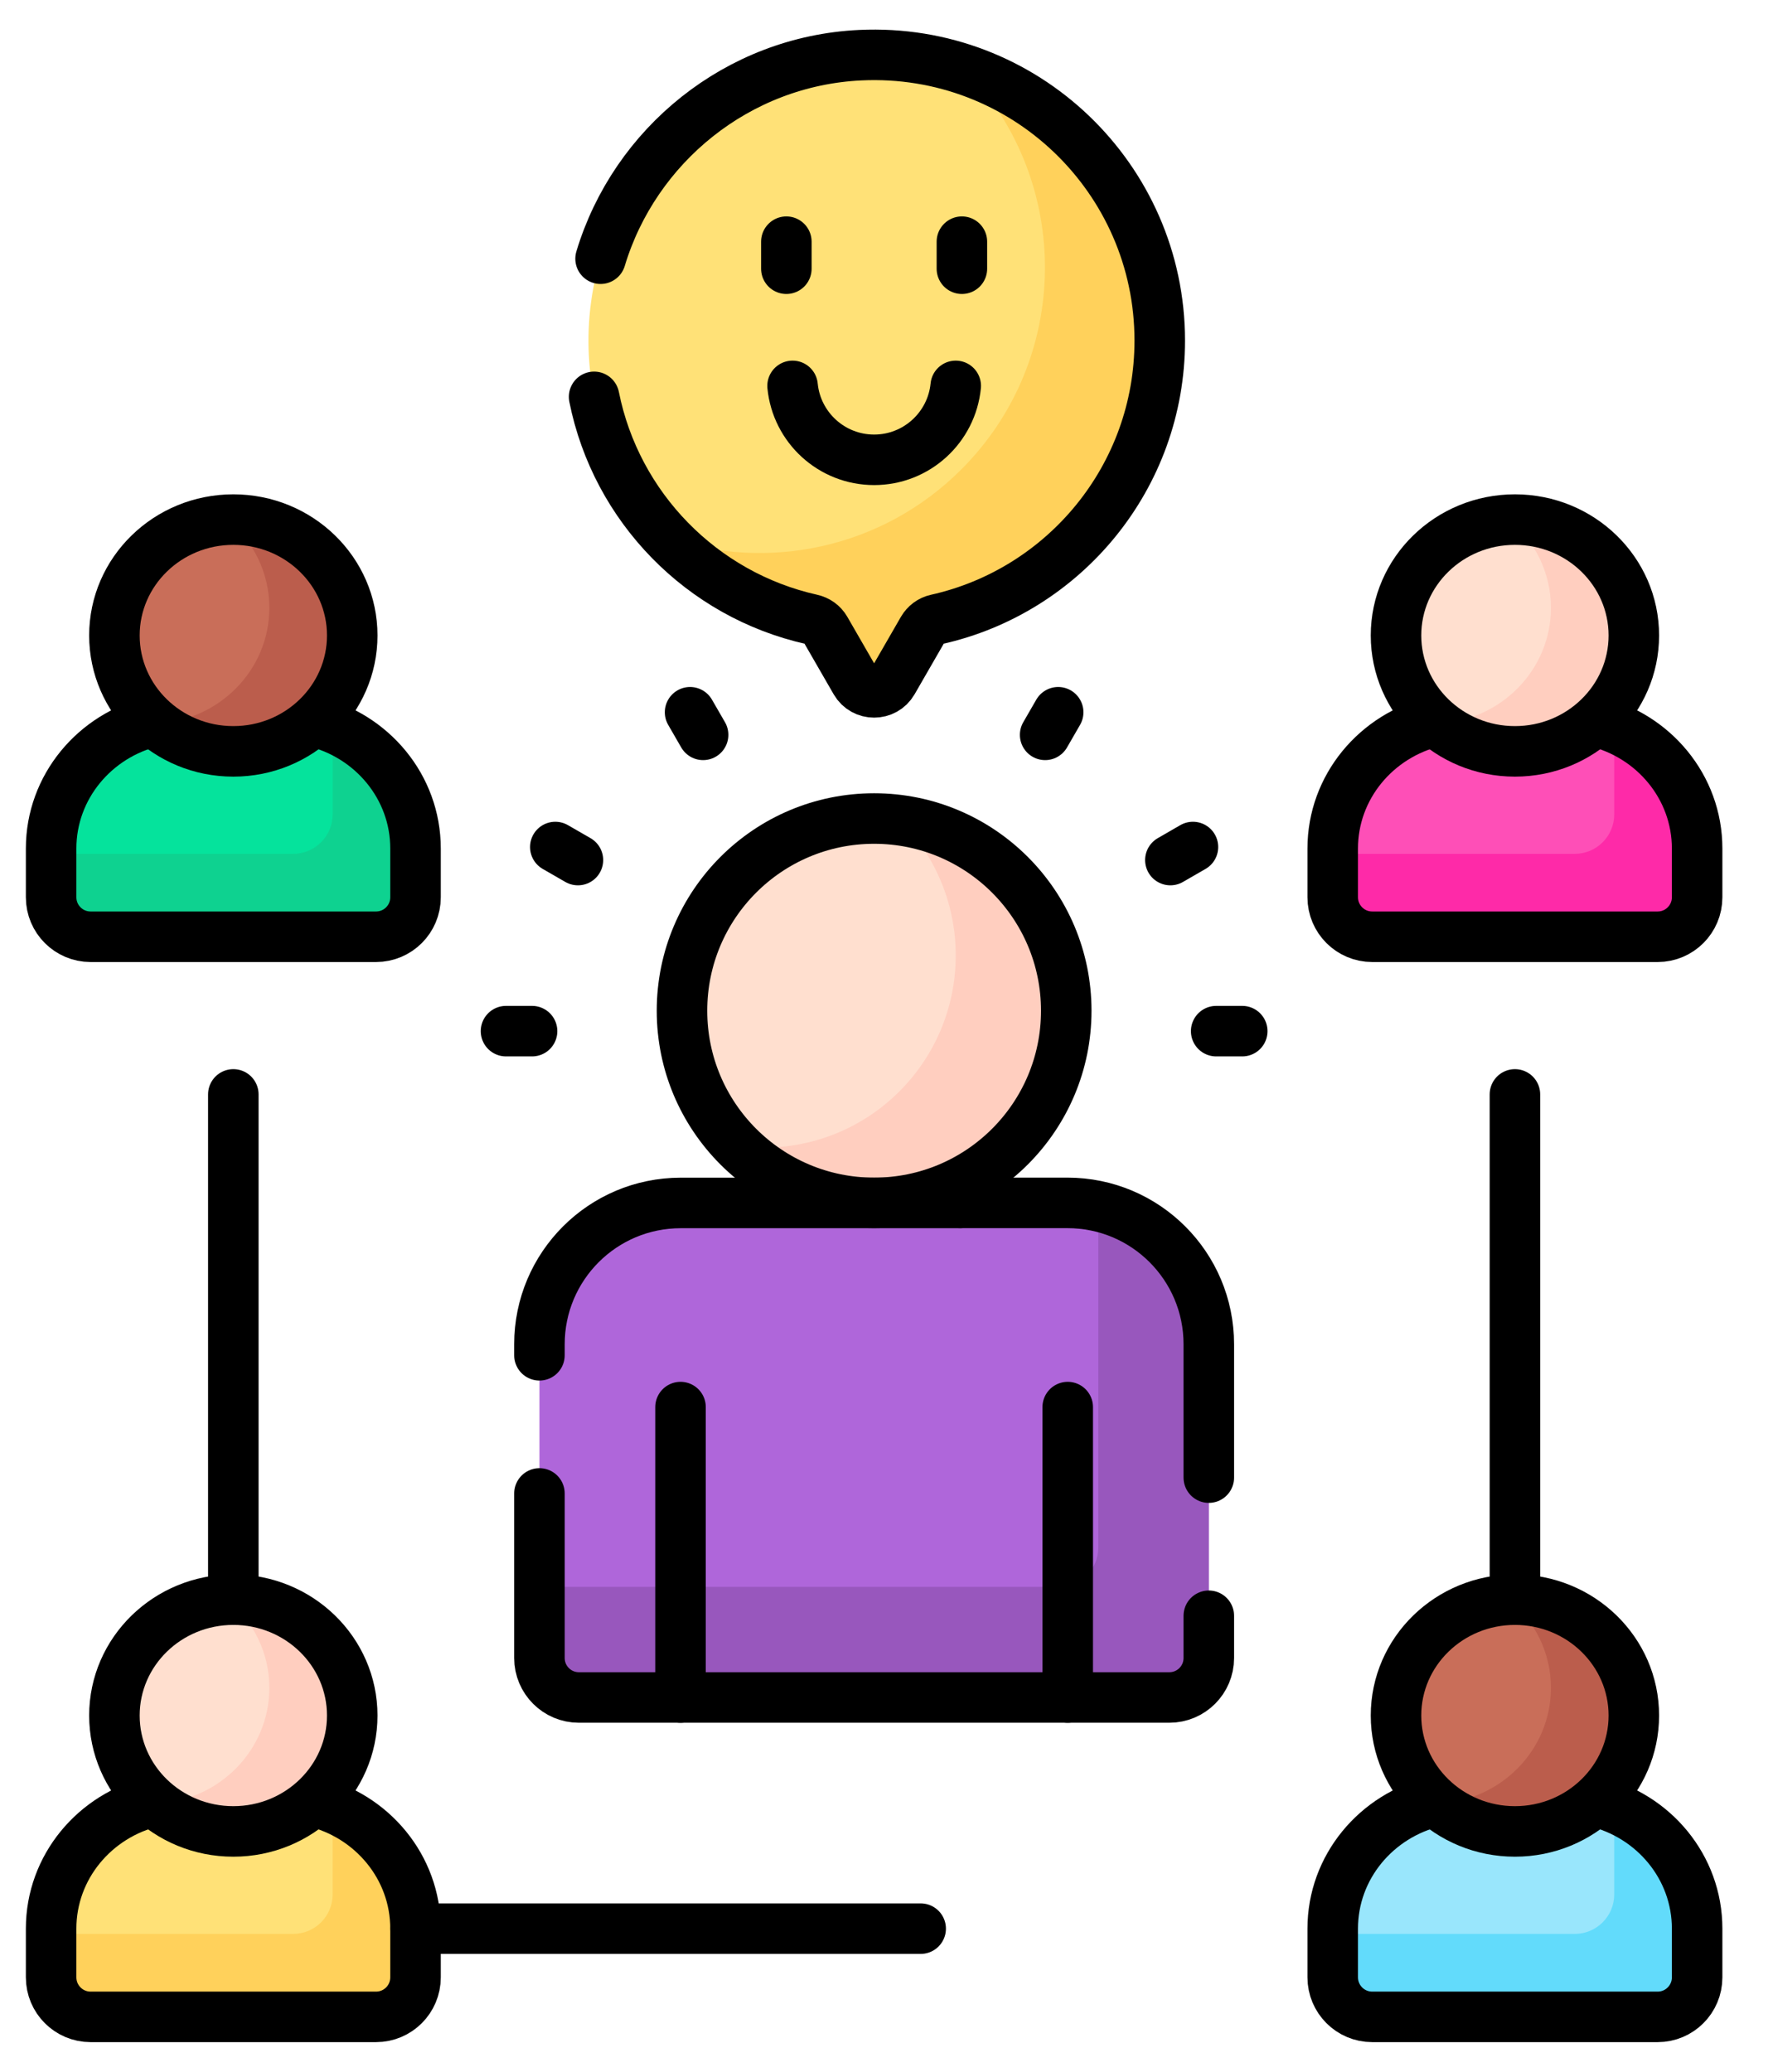 <svg xmlns="http://www.w3.org/2000/svg" width="35" height="41" viewBox="0 0 35 41" fill="none"><path d="M6.091 14.254C5.695 14.584 5.181 14.784 4.619 14.784C4.057 14.784 3.543 14.584 3.146 14.254C1.929 14.491 1.012 15.537 1.012 16.793V17.757C1.012 18.189 1.362 18.538 1.793 18.538H7.444C7.876 18.538 8.226 18.189 8.226 17.757V16.793C8.225 15.537 7.308 14.491 6.091 14.254Z" fill="#05E39C"></path><path d="M4.619 14.87C5.919 14.87 6.973 13.843 6.973 12.576C6.973 11.31 5.919 10.283 4.619 10.283C3.319 10.283 2.265 11.31 2.265 12.576C2.265 13.843 3.319 14.87 4.619 14.87Z" fill="#C96E59"></path><path d="M31.463 14.254C31.066 14.584 30.552 14.784 29.99 14.784C29.428 14.784 28.914 14.584 28.517 14.254C27.3 14.491 26.383 15.537 26.383 16.793V17.757C26.383 18.189 26.733 18.538 27.165 18.538H32.816C33.247 18.538 33.597 18.189 33.597 17.757V16.793C33.597 15.537 32.68 14.491 31.463 14.254Z" fill="#FE4FB7"></path><path d="M29.99 14.87C31.29 14.87 32.344 13.843 32.344 12.576C32.344 11.31 31.29 10.283 29.99 10.283C28.69 10.283 27.636 11.31 27.636 12.576C27.636 13.843 28.69 14.87 29.99 14.87Z" fill="#FFDFCF"></path><path d="M6.091 35.629C5.695 35.959 5.181 36.159 4.619 36.159C4.057 36.159 3.543 35.959 3.146 35.629C1.929 35.866 1.012 36.912 1.012 38.167V39.132C1.012 39.564 1.362 39.913 1.793 39.913H7.444C7.876 39.913 8.226 39.564 8.226 39.132V38.167C8.225 36.912 7.308 35.866 6.091 35.629Z" fill="#FFE177"></path><path d="M6.585 35.775V37.491C6.585 37.923 6.235 38.273 5.804 38.273H1.012V39.132C1.012 39.563 1.362 39.913 1.793 39.913H7.444C7.876 39.913 8.226 39.563 8.226 39.132V38.167C8.226 37.088 7.548 36.164 6.585 35.775Z" fill="#FFD15B"></path><path d="M4.619 36.245C5.919 36.245 6.973 35.218 6.973 33.951C6.973 32.685 5.919 31.658 4.619 31.658C3.319 31.658 2.265 32.685 2.265 33.951C2.265 35.218 3.319 36.245 4.619 36.245Z" fill="#FFDFCF"></path><path d="M4.619 31.658C4.581 31.658 4.544 31.659 4.506 31.661C5.012 32.082 5.332 32.706 5.332 33.404C5.332 34.634 4.339 35.638 3.091 35.695C3.502 36.037 4.036 36.245 4.619 36.245C5.919 36.245 6.973 35.218 6.973 33.951C6.973 32.685 5.919 31.658 4.619 31.658Z" fill="#FFCEBF"></path><path d="M31.463 35.629C31.066 35.959 30.552 36.159 29.99 36.159C29.428 36.159 28.914 35.959 28.517 35.629C27.3 35.866 26.383 36.912 26.383 38.167V39.132C26.383 39.564 26.733 39.913 27.165 39.913H32.816C33.247 39.913 33.597 39.564 33.597 39.132V38.167C33.597 36.912 32.68 35.866 31.463 35.629Z" fill="#99E6FC"></path><path d="M29.99 36.245C31.29 36.245 32.344 35.218 32.344 33.951C32.344 32.685 31.29 31.658 29.99 31.658C28.69 31.658 27.636 32.685 27.636 33.951C27.636 35.218 28.69 36.245 29.99 36.245Z" fill="#C96E59"></path><path d="M29.99 31.658C29.952 31.658 29.915 31.659 29.877 31.661C30.383 32.082 30.703 32.706 30.703 33.404C30.703 34.634 29.71 35.638 28.462 35.695C28.873 36.037 29.407 36.245 29.99 36.245C31.29 36.245 32.344 35.218 32.344 33.951C32.344 32.685 31.29 31.658 29.99 31.658Z" fill="#BB5D4C"></path><path d="M21.133 23.807H13.476C11.931 23.807 10.679 25.059 10.679 26.604V32.814C10.679 33.245 11.028 33.595 11.46 33.595H23.149C23.58 33.595 23.93 33.245 23.93 32.814V26.604C23.93 25.059 22.678 23.807 21.133 23.807Z" fill="#AF66DA"></path><path d="M21.743 23.873V30.625C21.743 31.057 21.393 31.406 20.961 31.406H10.679V32.813C10.679 33.244 11.028 33.594 11.46 33.594H23.149C23.58 33.594 23.93 33.244 23.93 32.813V26.603C23.93 25.267 22.994 24.151 21.743 23.873Z" fill="#9857BD"></path><path d="M22.959 6.74C22.959 3.527 20.278 0.939 17.03 1.092C14.12 1.23 11.768 3.603 11.654 6.514C11.545 9.311 13.469 11.677 16.066 12.257C16.181 12.283 16.28 12.353 16.339 12.454L16.937 13.49C17.1 13.773 17.509 13.773 17.672 13.49L18.267 12.459C18.326 12.358 18.423 12.284 18.537 12.259C21.067 11.696 22.959 9.44 22.959 6.74Z" fill="#FFE177"></path><path d="M19.117 1.385C21.237 3.599 21.209 7.112 19.031 9.29C17.458 10.863 15.19 11.313 13.217 10.646C13.974 11.438 14.959 12.011 16.066 12.258C16.18 12.284 16.28 12.353 16.338 12.455L16.937 13.491C17.1 13.774 17.509 13.774 17.672 13.491L18.267 12.46C18.326 12.359 18.423 12.285 18.537 12.259C21.067 11.696 22.959 9.44 22.959 6.741C22.959 4.253 21.351 2.141 19.117 1.385Z" fill="#FFD15B"></path><path d="M29.99 10.283C29.952 10.283 29.915 10.284 29.877 10.286C30.383 10.707 30.703 11.331 30.703 12.03C30.703 13.259 29.71 14.263 28.462 14.32C28.873 14.662 29.407 14.87 29.99 14.87C31.29 14.87 32.344 13.843 32.344 12.576C32.344 11.31 31.29 10.283 29.99 10.283Z" fill="#FFCEBF"></path><path d="M4.619 10.283C4.581 10.283 4.544 10.284 4.506 10.286C5.012 10.707 5.332 11.331 5.332 12.03C5.332 13.259 4.339 14.263 3.091 14.32C3.502 14.662 4.036 14.87 4.619 14.87C5.919 14.87 6.973 13.843 6.973 12.576C6.973 11.31 5.919 10.283 4.619 10.283Z" fill="#BB5D4C"></path><path d="M31.956 14.4V16.116C31.956 16.548 31.606 16.898 31.175 16.898H26.383V17.757C26.383 18.188 26.733 18.538 27.165 18.538H32.816C33.247 18.538 33.597 18.188 33.597 17.757V16.792C33.597 15.713 32.919 14.789 31.956 14.4Z" fill="#FE2AA8"></path><path d="M31.956 35.775V37.491C31.956 37.923 31.606 38.273 31.175 38.273H26.383V39.132C26.383 39.563 26.733 39.913 27.165 39.913H32.816C33.247 39.913 33.597 39.563 33.597 39.132V38.167C33.597 37.088 32.919 36.164 31.956 35.775Z" fill="#62DBFB"></path><path d="M6.585 14.4V16.116C6.585 16.548 6.235 16.898 5.804 16.898H1.012V17.757C1.012 18.188 1.362 18.538 1.793 18.538H7.444C7.876 18.538 8.226 18.188 8.226 17.757V16.792C8.226 15.713 7.548 14.789 6.585 14.4Z" fill="#0ED290"></path><path d="M17.304 23.806C19.405 23.806 21.108 22.103 21.108 20.003C21.108 17.902 19.405 16.199 17.304 16.199C15.204 16.199 13.501 17.902 13.501 20.003C13.501 22.103 15.204 23.806 17.304 23.806Z" fill="#FFDFCF"></path><path d="M17.821 16.234C18.501 16.921 18.92 17.866 18.92 18.908C18.92 21.009 17.218 22.712 15.117 22.712C14.942 22.712 14.769 22.699 14.6 22.676C15.29 23.373 16.246 23.805 17.305 23.805C19.405 23.805 21.108 22.102 21.108 20.002C21.108 18.077 19.677 16.487 17.821 16.234Z" fill="#FFCEBF"></path><path d="M3.04 14.277C1.877 14.553 1.012 15.575 1.012 16.793V17.758C1.012 18.189 1.362 18.539 1.793 18.539H7.444C7.876 18.539 8.226 18.189 8.226 17.758V16.793C8.226 15.574 7.361 14.553 6.198 14.277M28.412 14.277C27.248 14.553 26.383 15.575 26.383 16.793V17.758C26.383 18.189 26.733 18.539 27.165 18.539H32.816C33.247 18.539 33.597 18.189 33.597 17.758V16.793C33.597 15.575 32.733 14.553 31.569 14.277M3.04 35.653C1.877 35.929 1.012 36.95 1.012 38.169V39.133C1.012 39.565 1.362 39.915 1.793 39.915H7.444C7.876 39.915 8.226 39.565 8.226 39.133V38.169C8.226 36.95 7.361 35.928 6.198 35.653M28.412 35.653C27.248 35.929 26.383 36.95 26.383 38.169V39.133C26.383 39.565 26.733 39.915 27.165 39.915H32.816C33.247 39.915 33.597 39.565 33.597 39.133V38.169C33.597 36.95 32.733 35.928 31.569 35.653" stroke="black" stroke-miterlimit="10" stroke-linejoin="round"></path><path d="M10.017 20.407H10.533M10.993 16.763L11.441 17.021M13.661 14.096L13.919 14.543M20.948 14.096L20.69 14.543M23.616 16.763L23.169 17.021M24.592 20.407H24.076M13.472 27.847V33.595M21.137 33.595V27.847" stroke="black" stroke-miterlimit="10" stroke-linecap="round" stroke-linejoin="round"></path><path d="M8.226 38.169H26.384M29.99 31.659V18.601M4.619 31.659V18.539" stroke="black" stroke-miterlimit="10" stroke-linecap="round" stroke-linejoin="round" stroke-dasharray="10 35"></path><path d="M15.567 4.783V5.318M19.042 4.783V5.318M15.69 7.637C15.77 8.458 16.462 9.1 17.305 9.1C18.147 9.1 18.839 8.458 18.92 7.637" stroke="black" stroke-miterlimit="10" stroke-linecap="round" stroke-linejoin="round"></path><path d="M4.619 14.87C5.919 14.87 6.973 13.843 6.973 12.576C6.973 11.31 5.919 10.283 4.619 10.283C3.319 10.283 2.265 11.31 2.265 12.576C2.265 13.843 3.319 14.87 4.619 14.87Z" stroke="black" stroke-miterlimit="10" stroke-linejoin="round"></path><path d="M29.99 14.87C31.29 14.87 32.344 13.843 32.344 12.576C32.344 11.31 31.29 10.283 29.99 10.283C28.69 10.283 27.636 11.31 27.636 12.576C27.636 13.843 28.69 14.87 29.99 14.87Z" stroke="black" stroke-miterlimit="10" stroke-linejoin="round"></path><path d="M4.619 36.245C5.919 36.245 6.973 35.218 6.973 33.951C6.973 32.685 5.919 31.658 4.619 31.658C3.319 31.658 2.265 32.685 2.265 33.951C2.265 35.218 3.319 36.245 4.619 36.245Z" stroke="black" stroke-miterlimit="10" stroke-linejoin="round"></path><path d="M29.99 36.245C31.29 36.245 32.344 35.218 32.344 33.951C32.344 32.685 31.29 31.658 29.99 31.658C28.69 31.658 27.636 32.685 27.636 33.951C27.636 35.218 28.69 36.245 29.99 36.245Z" stroke="black" stroke-miterlimit="10" stroke-linejoin="round"></path><path d="M17.304 23.806C19.405 23.806 21.108 22.103 21.108 20.003C21.108 17.902 19.405 16.199 17.304 16.199C15.204 16.199 13.501 17.902 13.501 20.003C13.501 22.103 15.204 23.806 17.304 23.806Z" stroke="black" stroke-miterlimit="10" stroke-linejoin="round"></path><path d="M11.761 7.854C12.198 10.041 13.896 11.773 16.066 12.258C16.181 12.283 16.28 12.353 16.339 12.454L16.937 13.491C17.1 13.773 17.509 13.773 17.672 13.491L18.267 12.459C18.326 12.358 18.423 12.284 18.538 12.259C21.067 11.696 22.959 9.44 22.959 6.74C22.959 3.527 20.278 0.939 17.03 1.092C14.602 1.207 12.564 2.878 11.889 5.12M23.93 29.243V26.603C23.93 25.059 22.678 23.806 21.133 23.806H19.008M10.679 29.556V32.813C10.679 33.245 11.028 33.594 11.46 33.594H23.149C23.58 33.594 23.93 33.245 23.93 32.813V31.977" stroke="black" stroke-miterlimit="10" stroke-linecap="round" stroke-linejoin="round"></path><path d="M19.008 23.807H13.476C11.931 23.807 10.679 25.059 10.679 26.604V26.822" stroke="black" stroke-miterlimit="10" stroke-linecap="round" stroke-linejoin="round"></path></svg>